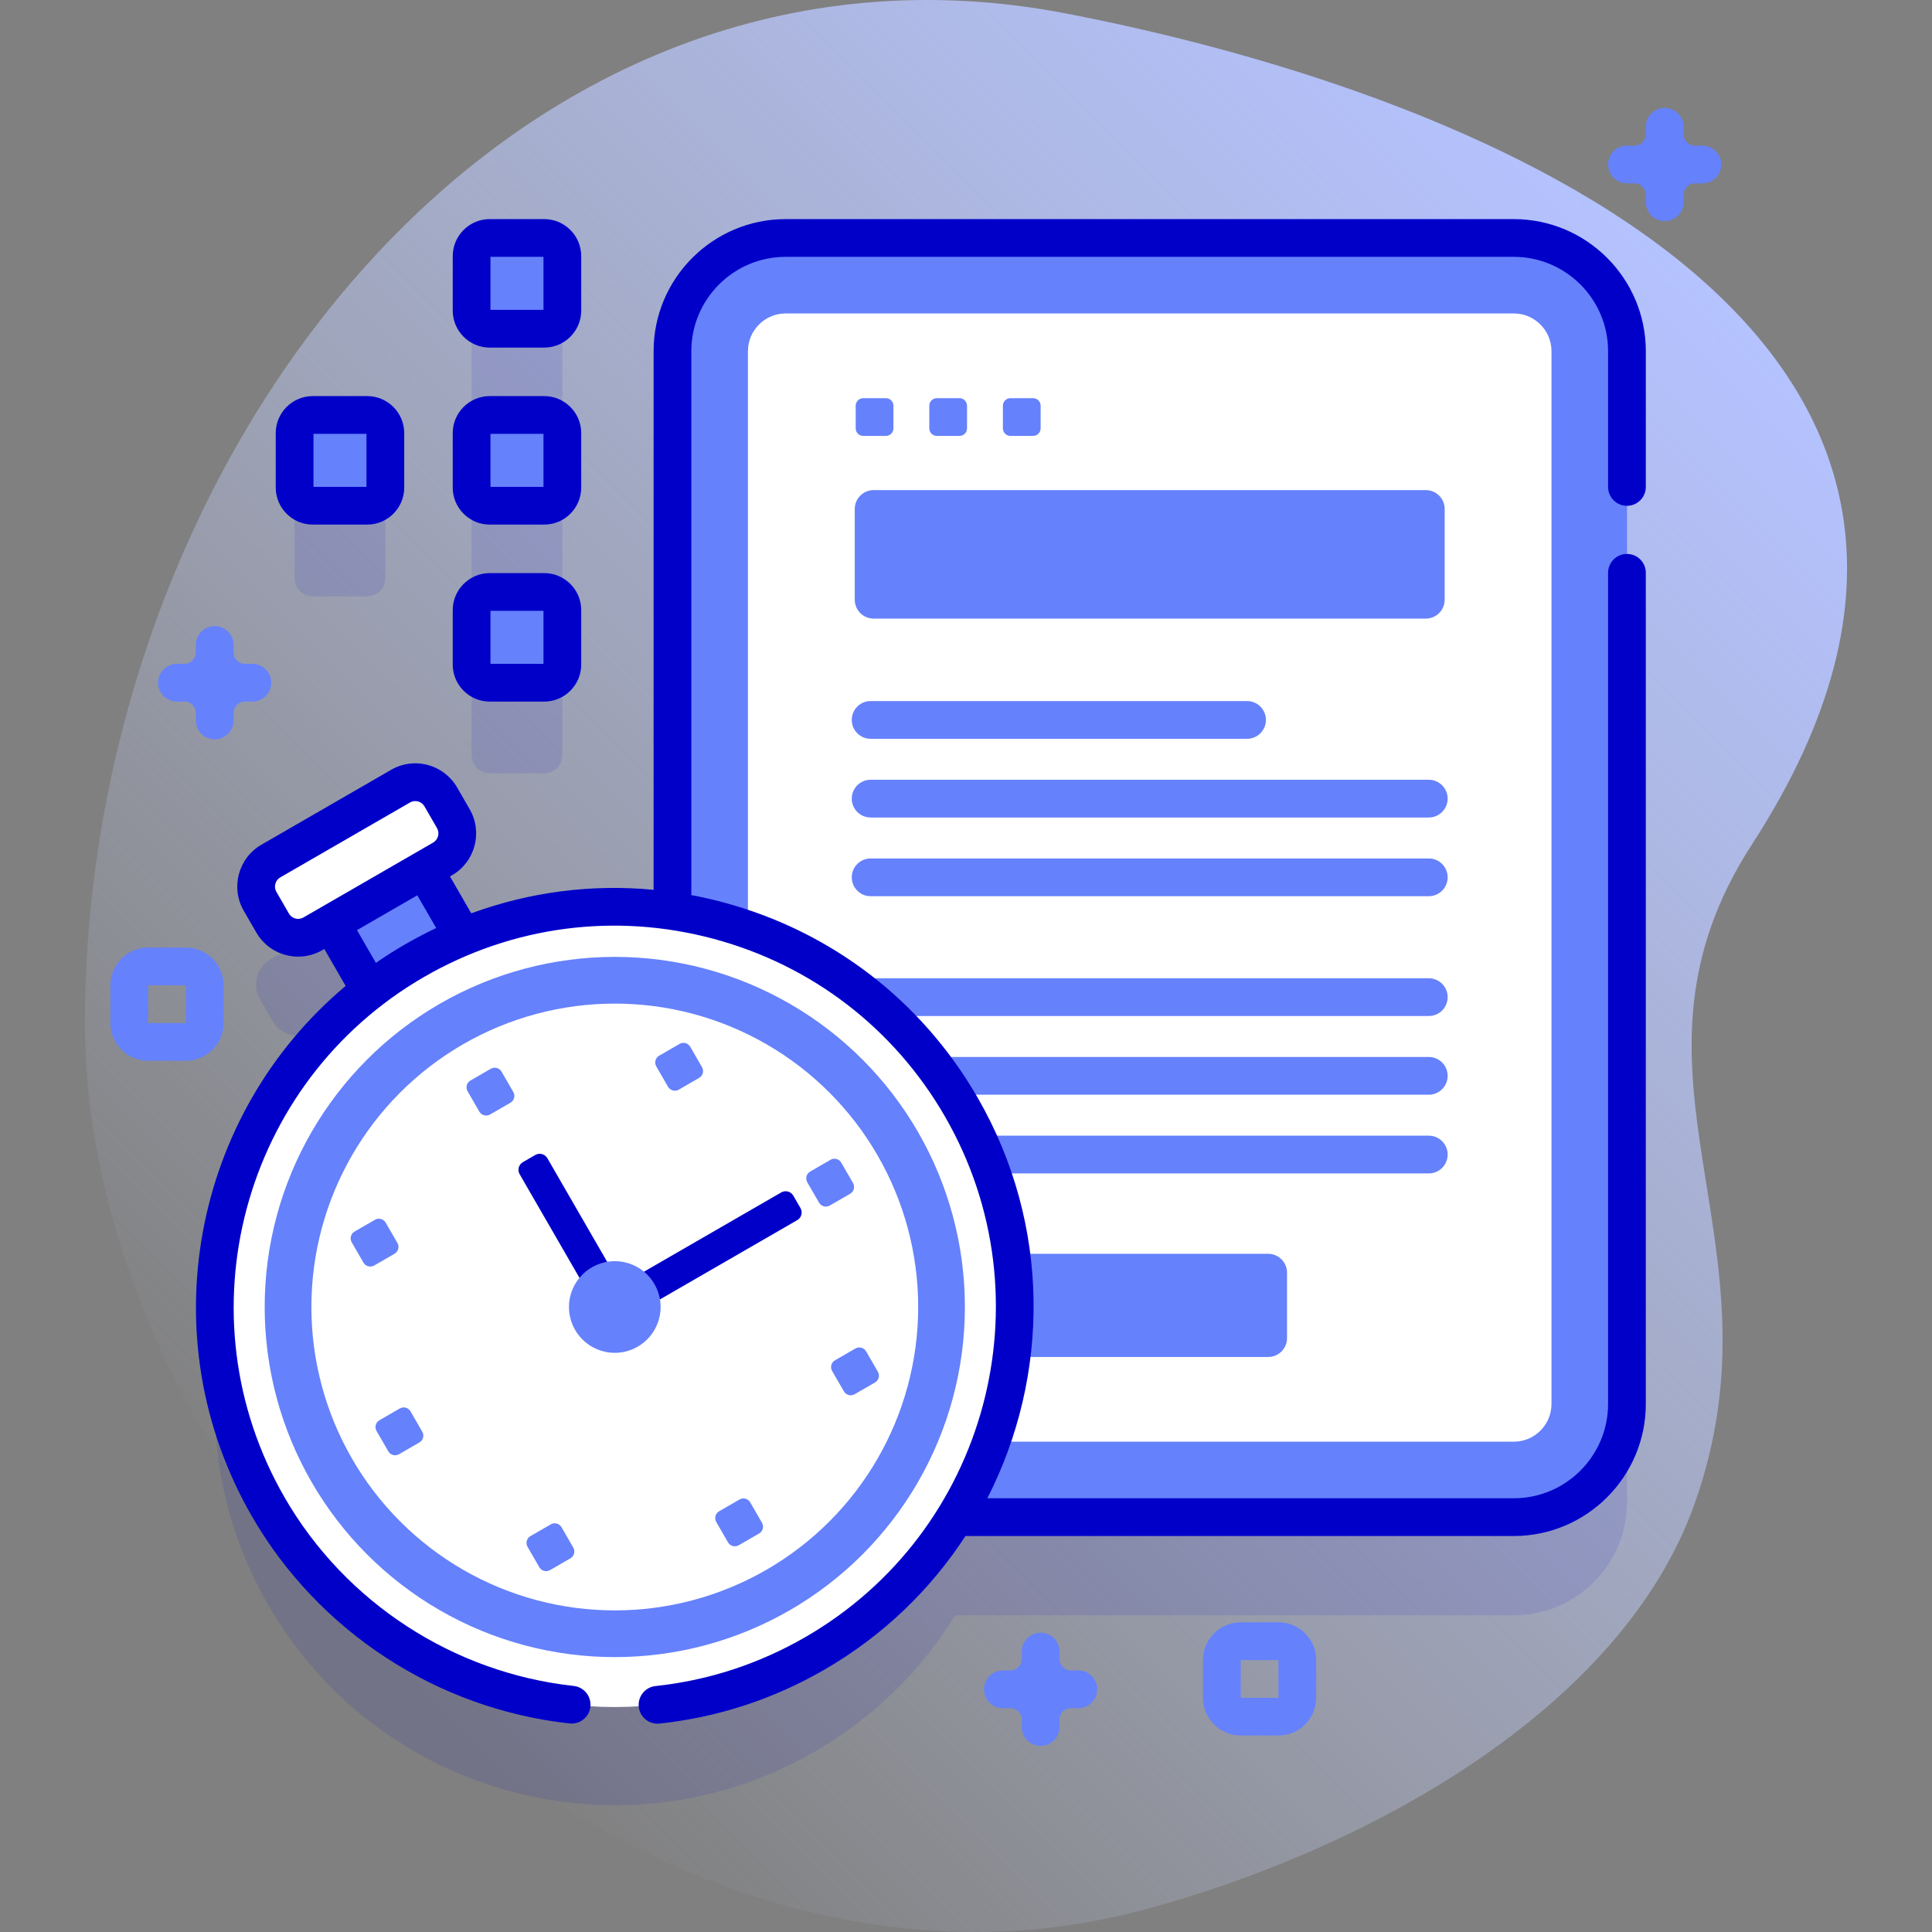 <svg id="Capa_1" enable-background="new 0 0 512 512" viewBox="0 0 512 512" xmlns="http://www.w3.org/2000/svg" xmlns:xlink="http://www.w3.org/1999/xlink"><rect x="0" y="0" width="512" height="512" fill="#808080" stroke="none"/><linearGradient id="SVGID_1_" gradientUnits="userSpaceOnUse" x1="87.579" x2="446.116" y1="427.38" y2="68.843"><stop offset="0" stop-color="#cfdbff" stop-opacity="0"/><stop offset="1" stop-color="#b4c2ff"/></linearGradient><g><g><path d="m464.311 223.738c86.636-133.652-69.148-198.398-181.619-220.134-147.078-28.423-260.185 115.959-260.185 267.716 0 127.151 142.609 271.723 280.472 234.825 58.685-15.706 126.616-52.806 146.097-107.591 24.924-70.093-24.249-113.904 15.235-174.816z" fill="url(#SVGID_1_)"/></g><g><g><g fill="#0000c9" opacity=".1"><path d="m401.16 89.068h-192.949c-16.569 0-30 13.431-30 30v148.392c-18.351-2.686-37.508-.591-55.496 6.809l-10.296-17.833 4.862-2.807c3.737-2.157 5.017-6.935 2.86-10.672l-3.322-5.754c-2.157-3.737-6.935-5.017-10.672-2.86l-34.367 19.842c-3.737 2.157-5.017 6.935-2.86 10.672l3.322 5.754c2.157 3.737 6.935 5.017 10.672 2.86l4.862-2.807 10.296 17.833c-41.404 31.932-53.823 90.354-26.96 136.882 29.276 50.707 94.114 68.08 144.821 38.804 15.762-9.1 28.3-21.638 37.221-36.118h148.006c16.569 0 30-13.431 30-30v-278.997c0-16.569-13.432-30-30-30z"/><path d="m129.788 158.023h14.43c2.656 0 4.81-2.154 4.81-4.81v-14.43c0-2.656-2.153-4.81-4.81-4.81h-14.43c-2.656 0-4.81 2.154-4.81 4.81v14.43c0 2.656 2.154 4.81 4.81 4.81z"/><path d="m82.883 158.023h14.43c2.656 0 4.81-2.154 4.81-4.81v-14.43c0-2.656-2.154-4.81-4.81-4.81h-14.43c-2.656 0-4.81 2.154-4.81 4.81v14.43c0 2.656 2.154 4.81 4.81 4.81z"/><path d="m129.788 204.928h14.43c2.656 0 4.81-2.154 4.81-4.81v-14.43c0-2.656-2.153-4.81-4.81-4.81h-14.43c-2.656 0-4.81 2.153-4.81 4.81v14.43c0 2.656 2.154 4.81 4.81 4.81z"/><path d="m129.788 111.117h14.43c2.656 0 4.81-2.153 4.81-4.81v-14.43c0-2.656-2.153-4.81-4.81-4.81h-14.43c-2.656 0-4.81 2.153-4.81 4.81v14.43c0 2.657 2.154 4.81 4.81 4.81z"/></g><g><g><g><g><path d="m401.16 402.064h-192.95c-16.569 0-30-13.431-30-30v-278.996c0-16.569 13.431-30 30-30h192.95c16.569 0 30 13.431 30 30v278.997c0 16.568-13.432 29.999-30 29.999z" fill="#6581fc"/><path d="m208.211 382.064c-5.514 0-10-4.486-10-10v-278.996c0-5.514 4.486-10 10-10h192.949c5.514 0 10 4.486 10 10v278.996c0 5.514-4.486 10-10 10z" fill="#fff"/></g><g><g fill="#6581fc"><path d="m234.77 115.521h-6c-1.105 0-2-.895-2-2v-6c0-1.105.895-2 2-2h6c1.105 0 2 .895 2 2v6c0 1.104-.895 2-2 2z"/><path d="m254.273 115.521h-6c-1.105 0-2-.895-2-2v-6c0-1.105.895-2 2-2h6c1.105 0 2 .895 2 2v6c0 1.104-.895 2-2 2z"/><path d="m273.777 115.521h-6c-1.105 0-2-.895-2-2v-6c0-1.105.895-2 2-2h6c1.105 0 2 .895 2 2v6c0 1.104-.896 2-2 2z"/></g><path d="m377.851 163.932h-146.331c-2.761 0-5-2.239-5-5v-24.047c0-2.761 2.239-5 5-5h146.331c2.761 0 5 2.239 5 5v24.047c0 2.762-2.239 5-5 5z" fill="#6581fc"/><g><g><path d="m330.481 195.788h-99.753c-2.762 0-5-2.238-5-5s2.238-5 5-5h99.753c2.762 0 5 2.238 5 5s-2.238 5-5 5z" fill="#6581fc"/></g><g><path d="m378.642 216.645h-147.913c-2.762 0-5-2.238-5-5s2.238-5 5-5h147.913c2.762 0 5 2.238 5 5s-2.239 5-5 5z" fill="#6581fc"/></g><g><path d="m378.642 237.501h-147.913c-2.762 0-5-2.238-5-5s2.238-5 5-5h147.913c2.762 0 5 2.238 5 5s-2.239 5-5 5z" fill="#6581fc"/></g></g><g><g><path d="m378.642 269.253h-147.913c-2.762 0-5-2.238-5-5s2.238-5 5-5h147.913c2.762 0 5 2.238 5 5s-2.239 5-5 5z" fill="#6581fc"/></g><g><path d="m378.642 290.109h-147.913c-2.762 0-5-2.238-5-5s2.238-5 5-5h147.913c2.762 0 5 2.238 5 5s-2.239 5-5 5z" fill="#6581fc"/></g><g><path d="m378.642 310.966h-147.913c-2.762 0-5-2.238-5-5s2.238-5 5-5h147.913c2.762 0 5 2.238 5 5s-2.239 5-5 5z" fill="#6581fc"/></g></g><path d="m336.076 359.611h-104.306c-2.761 0-5-2.239-5-5v-17.338c0-2.761 2.239-5 5-5h104.306c2.761 0 5 2.239 5 5v17.338c0 2.761-2.238 5-5 5z" fill="#6581fc"/></g></g><g><g><g><path d="m89.847 228.787h28.455v31.301h-28.455z" fill="#6581fc" transform="matrix(.866 -.5 .5 .866 -108.276 84.786)"/></g><g><circle cx="162.925" cy="346.369" fill="#fff" r="106.016"/><circle cx="162.925" cy="346.369" fill="#6581fc" r="92.782"/><circle cx="162.925" cy="346.369" fill="#fff" r="80.404"/><path d="m162.408 336.994-7.345 4.241-17.353-30.056c-.647-1.121-.263-2.554.858-3.202l3.286-1.897c1.121-.647 2.554-.263 3.202.858z" fill="#0000c9"/><path d="m172.662 345.644-4.241-7.345 38.611-22.292c1.121-.647 2.554-.263 3.202.858l1.897 3.285c.647 1.121.263 2.554-.858 3.202z" fill="#0000c9"/><circle cx="162.925" cy="346.369" fill="#6581fc" r="12.143"/><g><g><g><path d="m129.87 295.353 5.401-3.118c.994-.574 1.335-1.845.761-2.84l-3.118-5.401c-.574-.994-1.845-1.335-2.84-.761l-5.401 3.118c-.994.574-1.335 1.845-.761 2.84l3.118 5.401c.574.994 1.846 1.335 2.84.761z" fill="#6581fc"/></g></g><g><g><path d="m195.776 409.505 5.401-3.118c.994-.574 1.335-1.845.761-2.84l-3.118-5.401c-.574-.994-1.845-1.335-2.84-.761l-5.401 3.118c-.994.574-1.335 1.845-.761 2.84l3.118 5.401c.574.994 1.845 1.335 2.84.761z" fill="#6581fc"/></g></g></g><g><g><g><path d="m180.084 276.65-5.401 3.118c-.994.574-1.335 1.845-.761 2.84l3.118 5.401c.574.994 1.845 1.335 2.84.761l5.401-3.118c.994-.574 1.335-1.845.761-2.84l-3.118-5.401c-.574-.995-1.846-1.335-2.84-.761z" fill="#6581fc"/></g></g><g><g><path d="m145.969 403.97-5.401 3.118c-.994.574-1.335 1.845-.761 2.84l3.118 5.401c.574.994 1.845 1.335 2.84.761l5.401-3.118c.994-.574 1.335-1.845.761-2.84l-3.118-5.401c-.575-.994-1.846-1.335-2.84-.761z" fill="#6581fc"/></g></g></g><g><g><g><path d="m213.941 313.314 3.118 5.401c.574.994 1.845 1.335 2.84.761l5.401-3.118c.994-.574 1.335-1.845.761-2.84l-3.118-5.401c-.574-.994-1.845-1.335-2.84-.761l-5.401 3.118c-.994.575-1.335 1.846-.761 2.84z" fill="#6581fc"/></g></g><g><g><path d="m99.789 379.22 3.118 5.401c.574.994 1.845 1.335 2.84.761l5.401-3.118c.994-.574 1.335-1.845.761-2.84l-3.118-5.401c-.574-.994-1.845-1.335-2.84-.761l-5.401 3.118c-.994.575-1.335 1.846-.761 2.84z" fill="#6581fc"/></g></g></g><g><g><g><path d="m226.687 357.368-5.401 3.118c-.994.574-1.335 1.845-.761 2.84l3.118 5.401c.574.994 1.845 1.335 2.84.761l5.401-3.118c.994-.574 1.335-1.845.761-2.84l-3.118-5.401c-.575-.995-1.846-1.336-2.84-.761z" fill="#6581fc"/></g></g><g><g><path d="m99.366 323.252-5.401 3.118c-.994.574-1.335 1.845-.761 2.84l3.118 5.401c.574.994 1.845 1.335 2.84.761l5.401-3.118c.994-.574 1.335-1.845.761-2.84l-3.118-5.401c-.574-.994-1.845-1.335-2.84-.761z" fill="#6581fc"/></g></g></g></g></g><g><path d="m117.281 227.628-34.367 19.842c-3.737 2.157-8.515.877-10.672-2.86l-3.322-5.754c-2.157-3.737-.877-8.515 2.86-10.672l34.367-19.842c3.737-2.157 8.515-.877 10.672 2.86l3.322 5.754c2.157 3.737.876 8.515-2.86 10.672z" fill="#fff"/></g></g></g><g><g><g fill="#6581fc"><path d="m129.788 109.973h14.43c2.656 0 4.81 2.153 4.81 4.81v14.43c0 2.656-2.153 4.81-4.81 4.81h-14.43c-2.656 0-4.81-2.153-4.81-4.81v-14.43c0-2.657 2.154-4.81 4.81-4.81z"/><path d="m82.883 109.973h14.43c2.656 0 4.81 2.153 4.81 4.81v14.43c0 2.656-2.153 4.81-4.81 4.81h-14.43c-2.656 0-4.81-2.153-4.81-4.81v-14.43c0-2.657 2.154-4.81 4.81-4.81z"/></g></g><g><g fill="#6581fc"><path d="m149.028 161.688v14.43c0 2.656-2.153 4.81-4.81 4.81h-14.43c-2.656 0-4.81-2.153-4.81-4.81v-14.43c0-2.656 2.153-4.81 4.81-4.81h14.43c2.657 0 4.81 2.153 4.81 4.81z"/><path d="m149.028 67.878v14.43c0 2.656-2.153 4.81-4.81 4.81h-14.43c-2.656 0-4.81-2.153-4.81-4.81v-14.43c0-2.656 2.153-4.81 4.81-4.81h14.43c2.657 0 4.81 2.153 4.81 4.81z"/></g></g></g></g></g><g><path d="m338.803 459.931h-10c-5.514 0-10-4.486-10-10v-10c0-5.514 4.486-10 10-10h10c5.514 0 10 4.486 10 10v10c0 5.513-4.487 10-10 10zm-10-20v10h10.007l-.007-10z" fill="#6581fc"/></g><g><path d="m49.251 281.115h-10c-5.514 0-10-4.486-10-10v-10c0-5.514 4.486-10 10-10h10c5.514 0 10 4.486 10 10v10c0 5.514-4.486 10-10 10zm-10-20v10h10.007l-.007-10z" fill="#6581fc"/></g><g><g><g><path d="m275.776 462.68c-2.762 0-5-2.238-5-5v-1.996c0-1.654-1.346-3-3-3h-1.996c-2.762 0-5-2.238-5-5s2.238-5 5-5h1.996c1.654 0 3-1.346 3-3v-1.996c0-2.762 2.238-5 5-5s5 2.238 5 5v1.996c0 1.654 1.346 3 3 3h1.997c2.762 0 5 2.238 5 5s-2.238 5-5 5h-1.997c-1.654 0-3 1.346-3 3v1.996c0 2.761-2.238 5-5 5z" fill="#6581fc"/></g></g></g><g><g><g><path d="m56.893 195.924c-2.762 0-5-2.238-5-5v-1.996c0-1.654-1.346-3-3-3h-1.996c-2.762 0-5-2.238-5-5s2.238-5 5-5h1.996c1.654 0 3-1.346 3-3v-1.996c0-2.762 2.238-5 5-5s5 2.238 5 5v1.996c0 1.654 1.346 3 3 3h1.996c2.762 0 5 2.238 5 5s-2.238 5-5 5h-1.996c-1.654 0-3 1.346-3 3v1.996c0 2.762-2.239 5-5 5z" fill="#6581fc"/></g></g></g><g><g><g><path d="m441.16 58.589c-2.762 0-5-2.238-5-5v-1.996c0-1.654-1.346-3-3-3h-1.996c-2.762 0-5-2.238-5-5s2.238-5 5-5h1.996c1.654 0 3-1.346 3-3v-1.996c0-2.762 2.238-5 5-5s5 2.238 5 5v1.996c0 1.654 1.346 3 3 3h1.996c2.762 0 5 2.238 5 5s-2.238 5-5 5h-1.996c-1.654 0-3 1.346-3 3v1.996c0 2.762-2.238 5-5 5z" fill="#6581fc"/></g></g></g></g><g fill="#0000c9"><g><path d="m129.788 139.022h14.43c5.409 0 9.811-4.4 9.811-9.81v-14.43c0-5.409-4.401-9.811-9.811-9.811h-14.43c-5.409 0-9.81 4.401-9.81 9.811v14.43c.001 5.41 4.401 9.81 9.81 9.81zm.191-24.049h14.05v14.05h-14.05z"/><path d="m82.883 139.022h14.43c5.409 0 9.811-4.4 9.811-9.81v-14.43c0-5.409-4.401-9.811-9.811-9.811h-14.43c-5.409 0-9.81 4.401-9.81 9.811v14.43c0 5.41 4.401 9.81 9.81 9.81zm.19-24.049h14.05v14.05h-14.05z"/><path d="m129.788 185.928h14.43c5.409 0 9.811-4.4 9.811-9.81v-14.431c0-5.409-4.401-9.81-9.811-9.81h-14.43c-5.409 0-9.81 4.4-9.81 9.81v14.431c.001 5.409 4.401 9.81 9.81 9.81zm.191-24.05h14.05v14.05h-14.05z"/><path d="m129.788 92.117h14.43c5.409 0 9.811-4.4 9.811-9.81v-14.43c0-5.409-4.401-9.811-9.811-9.811h-14.43c-5.409 0-9.81 4.401-9.81 9.811v14.43c.001 5.41 4.401 9.81 9.81 9.81zm.191-24.05h14.05v14.05h-14.05z"/></g><path d="m431.16 134.045c2.762 0 5-2.238 5-5v-35.978c0-19.299-15.701-35-35-35h-192.949c-19.299 0-35 15.701-35 35v142.741c-16.409-1.561-32.85.558-48.318 6.233l-5.644-9.776.532-.307c6.118-3.533 8.223-11.385 4.69-17.502l-3.322-5.755c-1.711-2.964-4.474-5.084-7.78-5.97-3.304-.887-6.759-.432-9.722 1.28l-34.367 19.842c-6.118 3.532-8.222 11.384-4.689 17.502l3.322 5.754c1.711 2.964 4.474 5.084 7.78 5.97 1.104.296 2.224.442 3.336.442 2.221 0 4.412-.582 6.386-1.723l.531-.307 5.655 9.794c-40.539 33.95-52.148 93.255-24.819 140.59 17.619 30.517 49.082 51.025 84.164 54.86 2.747.297 5.213-1.683 5.514-4.428.3-2.745-1.683-5.213-4.428-5.514-31.926-3.489-60.558-22.151-76.59-49.919-27.851-48.237-11.264-110.14 36.975-137.99 23.369-13.491 50.592-17.074 76.653-10.092 26.063 6.983 47.847 23.699 61.338 47.066 27.85 48.238 11.264 110.141-36.975 137.99-12.314 7.11-25.677 11.476-39.715 12.976-2.746.293-4.733 2.757-4.44 5.503.274 2.565 2.442 4.469 4.966 4.469.177 0 .356-.009.537-.028 15.435-1.649 30.121-6.446 43.652-14.259 15.615-9.015 28.208-21.279 37.428-35.447h145.299c19.299 0 35-15.701 35-35v-220.26c0-2.762-2.238-5-5-5s-5 2.238-5 5v220.26c0 13.785-11.215 25-25 25h-139.51c16.589-32.432 16.948-72.374-2.583-106.203-14.826-25.681-38.767-44.051-67.41-51.726-2.805-.751-5.622-1.388-8.446-1.917v-144.149c0-13.785 11.215-25 25-25h192.949c13.785 0 25 11.215 25 25v35.978c0 2.762 2.238 5 5 5zm-352.88 109.376c-.726-.194-1.332-.659-1.708-1.311l-3.322-5.754c-.376-.65-.476-1.408-.281-2.134s.66-1.332 1.311-1.708l34.367-19.842c.441-.255.925-.376 1.401-.376.973 0 1.92.504 2.44 1.405l3.322 5.755c.775 1.343.312 3.065-1.03 3.842l-34.367 19.842c-.65.377-1.406.477-2.133.281zm29.136 6.806c-2.691 1.554-5.288 3.208-7.798 4.948l-5.012-8.682 15.983-9.228 5.011 8.679c-2.77 1.311-5.501 2.734-8.184 4.283z"/></g></g><g/><g/><g/><g/><g/><g/><g/><g/><g/><g/><g/><g/><g/><g/><g/></svg>